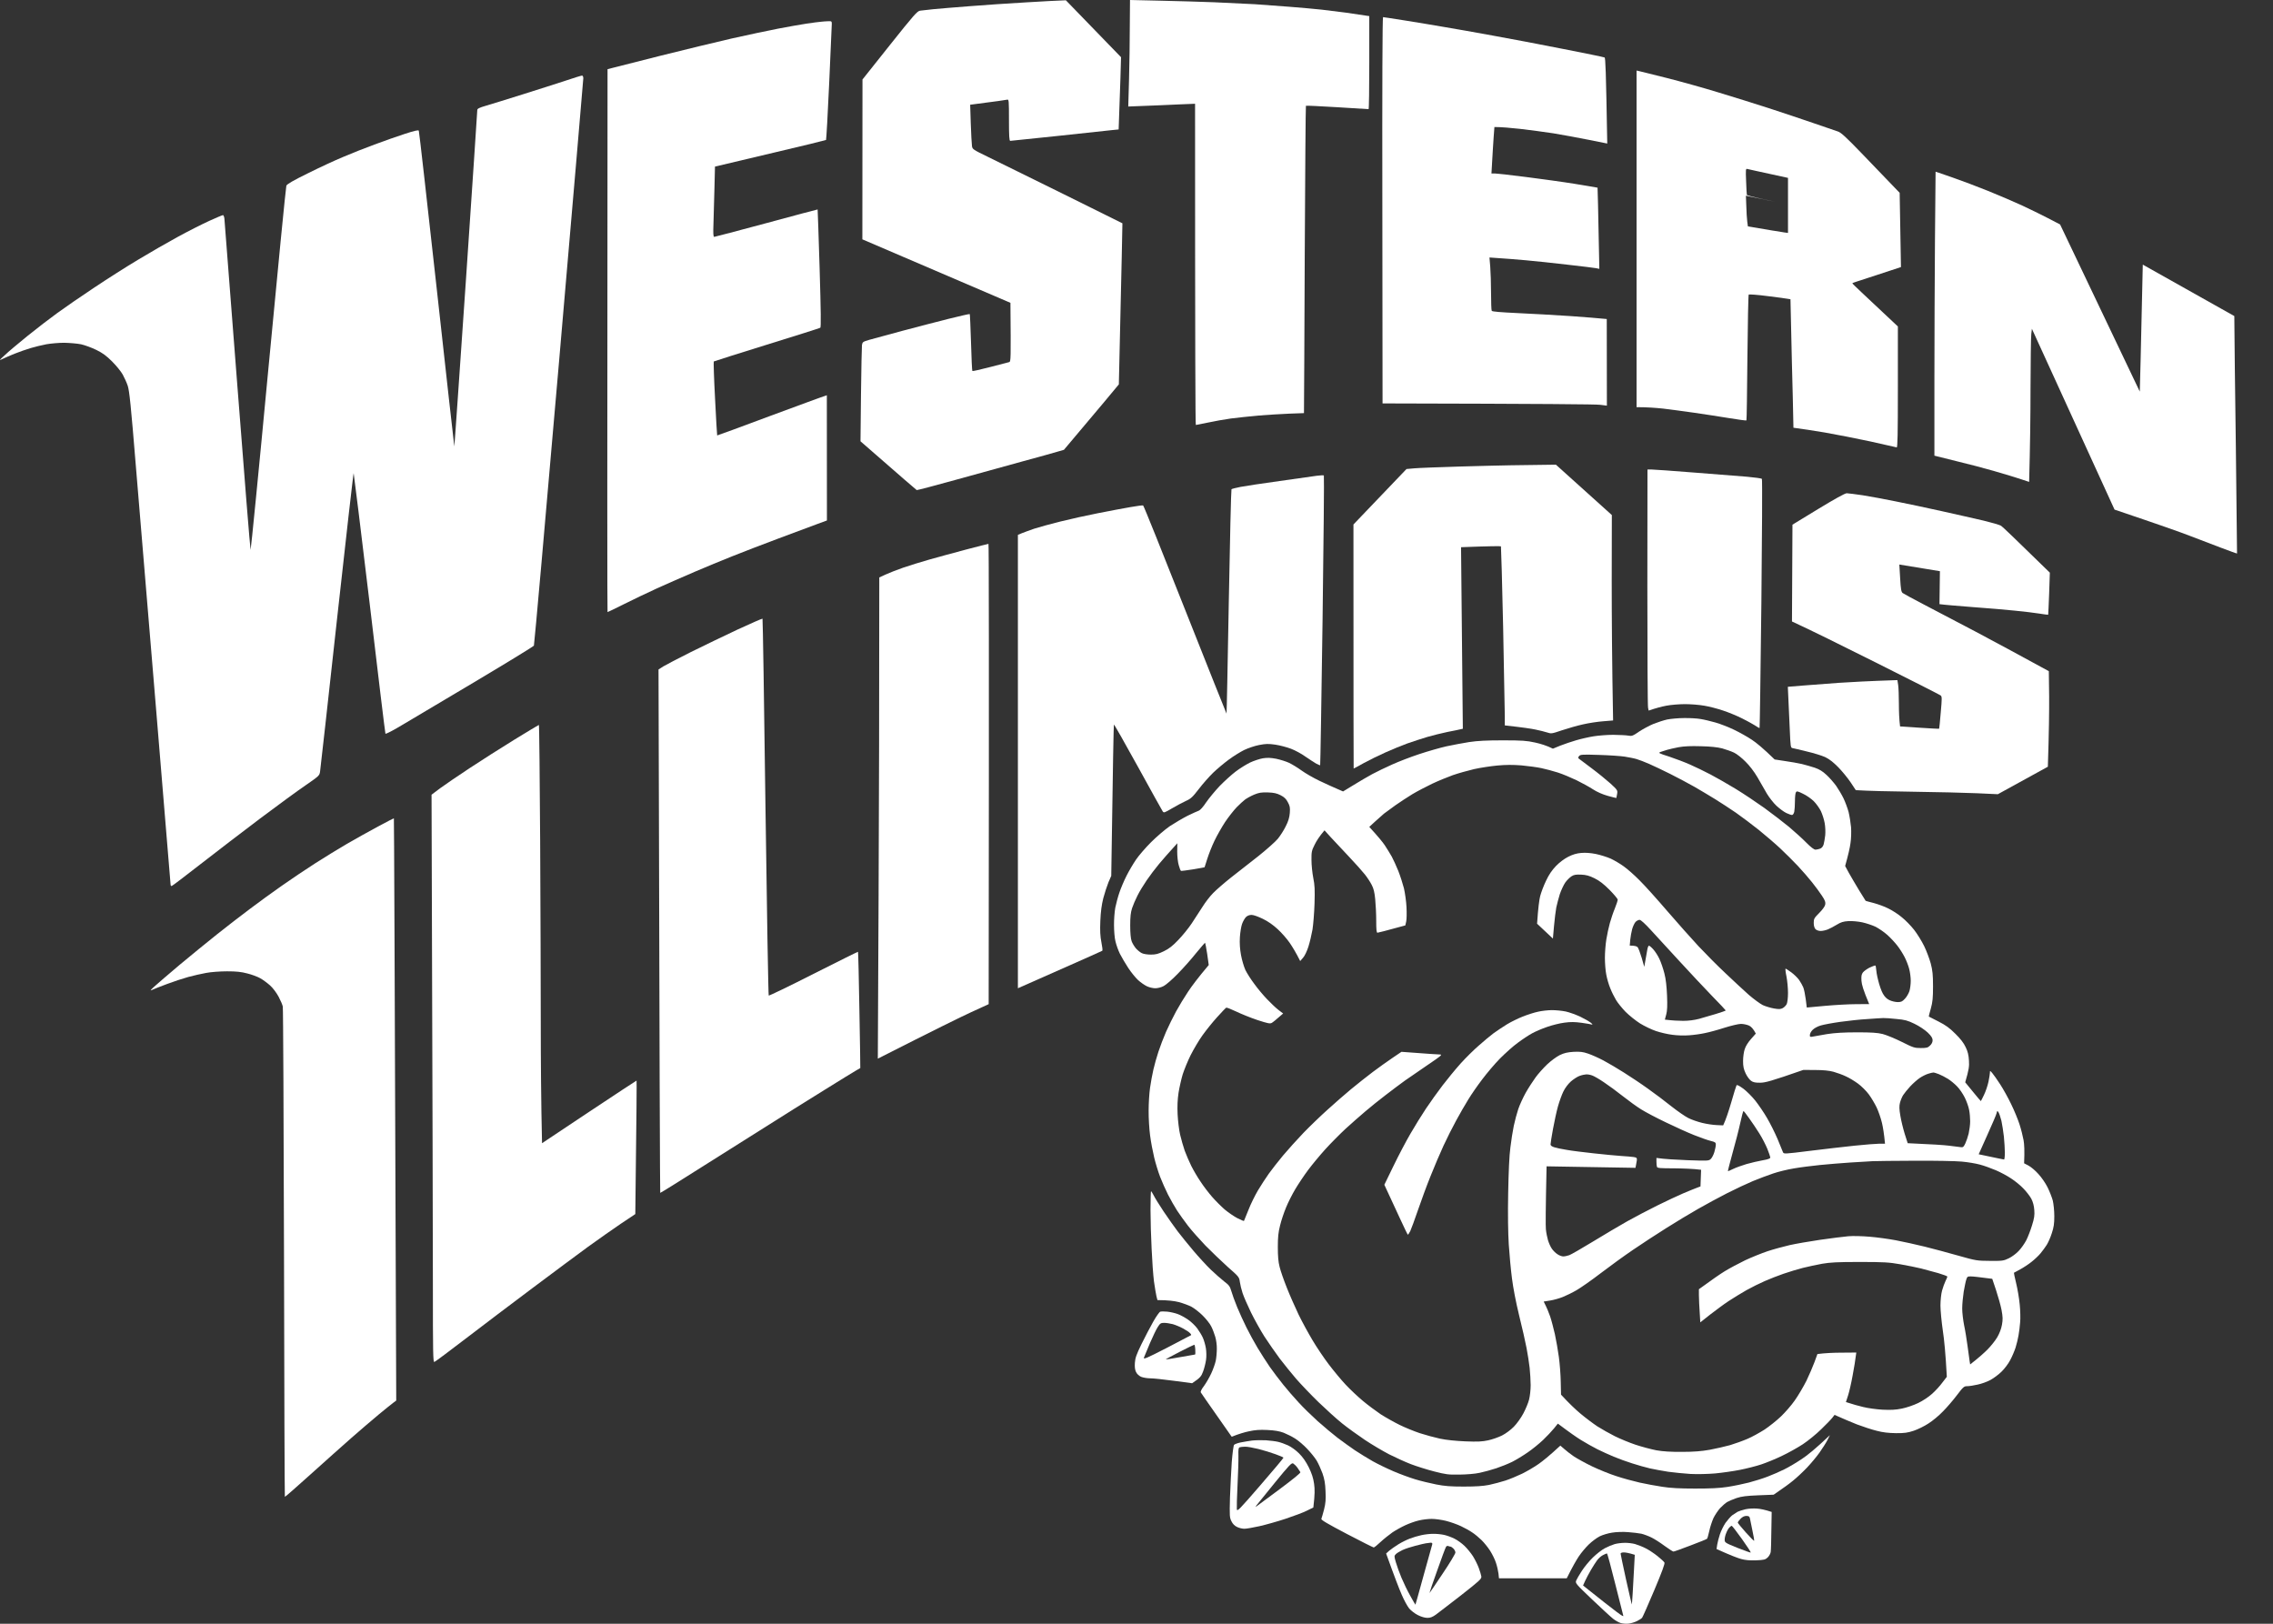 <svg width="56" height="40" viewBox="0 0 56 40" fill="none" xmlns="http://www.w3.org/2000/svg">
<rect x="0" y="0" width="56" height="40" fill="#333333" stroke="none"/>
<path fill-rule="evenodd" clip-rule="evenodd" d="M40.025 38.007C40.101 38.004 40.215 38.019 40.281 38.036C40.349 38.056 40.469 38.102 40.549 38.144C40.63 38.185 40.761 38.273 40.839 38.336C40.92 38.402 40.995 38.47 41.007 38.492C41.022 38.517 40.949 38.717 40.756 39.175C40.608 39.527 40.472 39.833 40.457 39.852C40.442 39.872 40.383 39.909 40.33 39.935C40.276 39.962 40.184 39.99 40.123 39.997C40.064 40.004 39.976 39.997 39.927 39.982C39.881 39.968 39.798 39.921 39.745 39.88C39.691 39.838 39.459 39.624 39.227 39.404C38.818 39.014 38.808 39.001 38.833 38.935C38.848 38.898 38.911 38.791 38.971 38.699C39.032 38.604 39.154 38.455 39.242 38.37C39.332 38.282 39.464 38.178 39.54 38.139C39.613 38.1 39.722 38.055 39.781 38.038C39.842 38.021 39.952 38.007 40.025 38.007ZM39.488 38.312C39.442 38.336 39.378 38.394 39.346 38.44C39.312 38.484 39.244 38.594 39.193 38.68C39.142 38.767 39.078 38.89 39.051 38.948L39.002 39.058C39.885 39.762 40.007 39.848 39.993 39.802C39.983 39.77 39.893 39.409 39.791 39.004C39.691 38.599 39.6 38.265 39.59 38.268C39.58 38.268 39.534 38.287 39.488 38.312ZM40.005 38.243C39.959 38.243 39.927 38.255 39.927 38.273C39.927 38.289 39.988 38.577 40.061 38.911C40.137 39.248 40.2 39.524 40.203 39.526C40.205 39.527 40.215 39.408 40.224 39.258C40.234 39.109 40.249 38.831 40.258 38.644L40.276 38.302C40.127 38.255 40.049 38.243 40.005 38.243Z" fill="white"/>
<path fill-rule="evenodd" clip-rule="evenodd" d="M35.303 37.785C35.381 37.783 35.501 37.795 35.572 37.81C35.643 37.824 35.76 37.868 35.833 37.904C35.908 37.941 36.02 38.022 36.084 38.085C36.147 38.146 36.24 38.26 36.289 38.336C36.337 38.414 36.403 38.544 36.432 38.624C36.462 38.705 36.491 38.799 36.496 38.836C36.503 38.894 36.456 38.938 35.996 39.299C35.715 39.516 35.435 39.733 35.374 39.777C35.291 39.836 35.235 39.858 35.162 39.855C35.106 39.855 35.01 39.828 34.932 39.787C34.859 39.751 34.765 39.678 34.718 39.624C34.675 39.57 34.589 39.416 34.533 39.282C34.474 39.148 34.364 38.865 34.15 38.27L34.225 38.202C34.269 38.166 34.369 38.094 34.452 38.043C34.535 37.992 34.662 37.929 34.735 37.902C34.81 37.873 34.935 37.836 35.015 37.819C35.096 37.8 35.225 37.785 35.303 37.785ZM35.126 38.019C35.091 38.023 34.976 38.053 34.869 38.08C34.762 38.107 34.621 38.153 34.552 38.185C34.486 38.216 34.41 38.263 34.388 38.287C34.347 38.328 34.347 38.339 34.391 38.489C34.416 38.577 34.477 38.745 34.528 38.867C34.579 38.989 34.676 39.19 34.745 39.312C34.812 39.434 34.87 39.533 34.872 39.531C34.874 39.528 34.967 39.201 35.074 38.807C35.183 38.413 35.278 38.07 35.286 38.046C35.293 38.012 35.281 38.002 35.243 38.004C35.211 38.006 35.16 38.014 35.126 38.019ZM35.626 38.105C35.613 38.122 35.515 38.385 35.408 38.69C35.3 38.989 35.217 39.234 35.218 39.245C35.228 39.234 35.371 39.024 35.54 38.77C35.715 38.511 35.856 38.275 35.857 38.246C35.857 38.219 35.835 38.175 35.808 38.148C35.781 38.122 35.75 38.1 35.735 38.1C35.723 38.1 35.696 38.092 35.679 38.085C35.66 38.078 35.635 38.087 35.626 38.105Z" fill="white"/>
<path d="M28.358 29.345C28.366 29.346 28.395 29.392 28.423 29.447C28.451 29.506 28.562 29.684 28.669 29.845C28.777 30.006 28.933 30.225 29.013 30.332C29.096 30.439 29.267 30.654 29.399 30.808C29.528 30.961 29.721 31.171 29.826 31.273C29.931 31.373 30.08 31.505 30.158 31.566C30.282 31.659 30.303 31.691 30.337 31.808C30.357 31.881 30.421 32.057 30.479 32.198C30.538 32.34 30.64 32.566 30.709 32.702C30.777 32.841 30.901 33.066 30.982 33.202C31.065 33.341 31.201 33.551 31.284 33.673C31.367 33.792 31.518 33.99 31.616 34.112C31.713 34.232 31.882 34.429 31.992 34.546C32.099 34.665 32.313 34.873 32.464 35.01C32.618 35.146 32.838 35.331 32.953 35.419C33.07 35.507 33.262 35.646 33.381 35.727C33.503 35.807 33.701 35.929 33.821 35.997C33.943 36.065 34.169 36.175 34.328 36.243C34.486 36.311 34.727 36.4 34.864 36.441C35 36.483 35.235 36.539 35.381 36.568C35.593 36.61 35.737 36.621 36.064 36.621C36.367 36.621 36.537 36.609 36.686 36.58C36.801 36.556 36.981 36.507 37.089 36.473C37.196 36.438 37.384 36.36 37.504 36.302C37.625 36.241 37.806 36.136 37.906 36.065C38.003 35.997 38.167 35.868 38.442 35.612L38.535 35.692C38.586 35.739 38.691 35.819 38.771 35.875C38.852 35.929 39.056 36.042 39.222 36.122C39.391 36.203 39.659 36.312 39.82 36.363C39.981 36.417 40.239 36.487 40.393 36.522C40.549 36.556 40.8 36.604 40.954 36.626C41.154 36.658 41.388 36.67 41.758 36.67C42.144 36.67 42.358 36.661 42.563 36.629C42.719 36.605 42.953 36.556 43.087 36.522C43.222 36.487 43.432 36.421 43.551 36.375C43.673 36.329 43.858 36.248 43.965 36.194C44.073 36.141 44.265 36.027 44.392 35.941C44.521 35.858 44.729 35.69 45.083 35.355L45.022 35.477C44.988 35.543 44.899 35.682 44.829 35.782C44.758 35.882 44.617 36.051 44.517 36.156C44.415 36.263 44.261 36.407 44.173 36.477C44.088 36.548 43.944 36.653 43.698 36.821L43.32 36.836C43.025 36.848 42.907 36.863 42.783 36.904C42.697 36.934 42.593 36.978 42.551 37.002C42.512 37.026 42.434 37.094 42.38 37.15C42.327 37.209 42.251 37.322 42.214 37.398C42.18 37.476 42.131 37.619 42.112 37.714C42.09 37.811 42.066 37.9 42.056 37.907C42.046 37.918 41.862 37.992 41.649 38.072C41.434 38.155 41.246 38.222 41.229 38.222C41.211 38.221 41.114 38.157 41.01 38.082C40.906 38.004 40.762 37.912 40.686 37.875C40.613 37.839 40.501 37.797 40.437 37.782C40.374 37.77 40.225 37.751 40.108 37.743C39.986 37.733 39.817 37.739 39.717 37.756C39.62 37.77 39.483 37.812 39.413 37.846C39.342 37.882 39.22 37.972 39.142 38.048C39.064 38.123 38.954 38.256 38.895 38.344C38.837 38.432 38.746 38.588 38.6 38.88H36.93L36.918 38.763C36.91 38.699 36.884 38.582 36.857 38.502C36.833 38.422 36.766 38.288 36.712 38.202C36.659 38.119 36.562 37.999 36.499 37.938C36.435 37.875 36.332 37.79 36.271 37.751C36.212 37.709 36.086 37.639 35.991 37.595C35.898 37.551 35.733 37.493 35.626 37.466C35.518 37.439 35.359 37.417 35.271 37.417C35.186 37.417 35.042 37.434 34.955 37.456C34.869 37.475 34.721 37.528 34.626 37.572C34.533 37.614 34.389 37.694 34.308 37.748C34.228 37.804 34.096 37.909 34.015 37.984C33.936 38.059 33.861 38.12 33.845 38.121C33.833 38.121 33.532 37.972 33.181 37.787C32.702 37.535 32.547 37.444 32.554 37.417C32.564 37.398 32.591 37.292 32.621 37.185C32.66 37.029 32.667 36.938 32.657 36.733C32.65 36.539 32.63 36.434 32.582 36.295C32.545 36.195 32.482 36.054 32.438 35.98C32.394 35.907 32.287 35.776 32.199 35.685C32.114 35.595 31.982 35.483 31.906 35.437C31.833 35.39 31.706 35.327 31.626 35.295C31.521 35.256 31.409 35.236 31.223 35.227C31.033 35.217 30.918 35.227 30.772 35.259C30.665 35.281 30.526 35.322 30.345 35.393L29.974 34.863C29.771 34.575 29.597 34.323 29.585 34.303C29.572 34.283 29.602 34.222 29.663 34.142C29.714 34.073 29.796 33.932 29.842 33.832C29.889 33.732 29.938 33.59 29.953 33.52C29.967 33.451 29.979 33.319 29.979 33.227C29.982 33.136 29.962 33.003 29.94 32.93C29.918 32.856 29.875 32.739 29.84 32.673C29.806 32.605 29.711 32.486 29.628 32.405C29.548 32.325 29.425 32.23 29.357 32.193C29.291 32.157 29.148 32.105 29.041 32.076C28.933 32.049 28.772 32.027 28.516 32.027L28.492 31.935C28.48 31.886 28.452 31.717 28.43 31.564C28.411 31.41 28.385 31.052 28.373 30.771C28.358 30.489 28.345 30.054 28.345 29.801C28.345 29.55 28.353 29.345 28.358 29.345Z" fill="white"/>
<path fill-rule="evenodd" clip-rule="evenodd" d="M43.283 37.163C43.363 37.168 43.481 37.19 43.649 37.246L43.641 37.702C43.639 37.955 43.632 38.191 43.625 38.233C43.62 38.272 43.585 38.333 43.551 38.367C43.495 38.421 43.463 38.429 43.263 38.438C43.105 38.443 42.998 38.434 42.893 38.404C42.813 38.382 42.644 38.319 42.291 38.16L42.307 38.051C42.317 37.99 42.347 37.875 42.374 37.795C42.401 37.714 42.462 37.59 42.51 37.517C42.562 37.446 42.634 37.363 42.673 37.331C42.715 37.302 42.776 37.263 42.807 37.243C42.841 37.226 42.929 37.197 43.002 37.18C43.078 37.163 43.202 37.156 43.283 37.163ZM42.664 37.587C42.654 37.587 42.627 37.607 42.605 37.631C42.583 37.653 42.548 37.714 42.529 37.766C42.507 37.814 42.491 37.887 42.491 37.929C42.491 37.999 42.5 38.007 42.807 38.131C42.982 38.199 43.128 38.253 43.134 38.246C43.139 38.239 43.041 38.087 42.915 37.911C42.788 37.734 42.676 37.588 42.664 37.587ZM43.024 37.344C42.973 37.344 42.927 37.368 42.879 37.417C42.84 37.458 42.81 37.499 42.815 37.512C42.818 37.525 42.907 37.632 43.014 37.753C43.121 37.872 43.212 37.965 43.217 37.955C43.221 37.944 43.202 37.829 43.173 37.697C43.147 37.563 43.119 37.429 43.112 37.399C43.102 37.356 43.083 37.344 43.024 37.344Z" fill="white"/>
<path fill-rule="evenodd" clip-rule="evenodd" d="M31.186 35.48C31.293 35.488 31.433 35.505 31.492 35.52C31.553 35.534 31.662 35.573 31.735 35.607C31.811 35.642 31.931 35.729 32.006 35.805C32.099 35.897 32.176 36.01 32.245 36.148C32.318 36.297 32.355 36.409 32.375 36.551C32.394 36.685 32.396 36.807 32.357 37.136L32.199 37.214C32.114 37.258 31.877 37.346 31.674 37.414C31.474 37.48 31.184 37.562 31.028 37.597C30.875 37.631 30.709 37.66 30.658 37.66C30.607 37.66 30.526 37.641 30.477 37.616C30.419 37.589 30.37 37.541 30.34 37.477C30.294 37.387 30.291 37.348 30.303 36.893C30.313 36.624 30.333 36.229 30.347 36.015C30.364 35.801 30.389 35.611 30.404 35.593C30.419 35.576 30.492 35.549 30.565 35.534C30.641 35.52 30.765 35.497 30.845 35.487C30.926 35.478 31.079 35.476 31.186 35.48ZM30.674 35.639C30.621 35.639 30.56 35.646 30.543 35.653C30.513 35.663 30.506 35.71 30.511 35.863C30.514 35.973 30.503 36.3 30.489 36.588C30.474 36.875 30.468 37.142 30.472 37.18C30.48 37.243 30.531 37.19 31.052 36.588C31.367 36.225 31.623 35.919 31.621 35.909C31.617 35.899 31.529 35.861 31.425 35.824C31.32 35.785 31.13 35.727 31.003 35.695C30.877 35.664 30.728 35.636 30.674 35.639ZM31.86 36.051C31.821 36.031 31.76 36.095 31.404 36.531C31.177 36.809 30.974 37.058 30.955 37.085C30.926 37.129 30.926 37.134 30.955 37.109C30.974 37.095 31.23 36.904 31.523 36.688C31.866 36.432 32.047 36.285 32.038 36.266C32.028 36.249 31.994 36.197 31.964 36.155C31.933 36.112 31.884 36.066 31.86 36.051Z" fill="white"/>
<path d="M9.704 20.158C9.709 20.197 9.723 23.453 9.762 34.502L9.696 34.551C9.659 34.578 9.496 34.709 9.336 34.841C9.175 34.975 8.867 35.239 8.652 35.427C8.437 35.615 7.986 36.02 7.647 36.324C7.309 36.628 7.027 36.877 7.018 36.873C7.013 36.871 7.002 34.169 6.997 30.869C6.989 27.57 6.977 24.835 6.967 24.796C6.96 24.754 6.913 24.647 6.865 24.555C6.811 24.455 6.725 24.34 6.652 24.274C6.584 24.214 6.475 24.133 6.409 24.097C6.343 24.06 6.199 24.006 6.091 23.98C5.943 23.941 5.825 23.928 5.591 23.928C5.426 23.928 5.194 23.945 5.08 23.967C4.968 23.986 4.769 24.033 4.64 24.067C4.513 24.102 4.277 24.179 4.116 24.24C3.955 24.299 3.793 24.364 3.751 24.384C3.692 24.413 3.699 24.398 3.799 24.306C3.868 24.242 4.148 24.003 4.42 23.773C4.696 23.543 5.114 23.201 5.35 23.014C5.584 22.828 5.945 22.548 6.155 22.392C6.362 22.235 6.718 21.977 6.945 21.818C7.174 21.657 7.545 21.409 7.769 21.265C7.993 21.121 8.345 20.907 8.549 20.787C8.754 20.668 9.097 20.477 9.311 20.362C9.523 20.248 9.701 20.156 9.704 20.158Z" fill="white"/>
<path d="M38.235 24.884C38.328 24.884 38.483 24.898 38.576 24.918C38.668 24.938 38.835 24.999 38.942 25.05C39.049 25.103 39.163 25.169 39.198 25.198C39.232 25.227 39.242 25.247 39.222 25.24C39.203 25.233 39.088 25.213 38.966 25.196C38.798 25.174 38.7 25.171 38.54 25.193C38.425 25.208 38.235 25.255 38.113 25.299C37.991 25.34 37.827 25.411 37.747 25.455C37.666 25.499 37.508 25.603 37.393 25.689C37.279 25.771 37.084 25.947 36.957 26.074C36.83 26.203 36.633 26.435 36.518 26.589C36.401 26.742 36.245 26.967 36.172 27.089C36.096 27.211 35.964 27.44 35.877 27.601C35.789 27.762 35.647 28.042 35.564 28.223C35.481 28.403 35.337 28.74 35.247 28.967C35.154 29.194 35.016 29.574 34.935 29.808C34.855 30.042 34.769 30.276 34.745 30.327C34.718 30.376 34.693 30.417 34.686 30.417C34.677 30.413 34.593 30.237 34.494 30.023C34.394 29.803 34.265 29.524 34.106 29.186L34.331 28.723C34.455 28.467 34.643 28.11 34.748 27.93C34.852 27.749 35.025 27.47 35.132 27.309C35.24 27.148 35.425 26.889 35.543 26.735C35.66 26.582 35.859 26.34 35.986 26.198C36.113 26.057 36.316 25.857 36.435 25.755C36.552 25.65 36.715 25.516 36.795 25.455C36.876 25.397 37.025 25.296 37.125 25.235C37.225 25.174 37.401 25.087 37.515 25.043C37.63 24.997 37.8 24.942 37.893 24.923C37.986 24.901 38.142 24.884 38.235 24.884Z" fill="white"/>
<path fill-rule="evenodd" clip-rule="evenodd" d="M41.491 17.689C41.632 17.687 41.813 17.697 41.893 17.712C41.974 17.724 42.139 17.763 42.258 17.797C42.38 17.831 42.588 17.912 42.722 17.977C42.856 18.041 43.053 18.151 43.161 18.224C43.268 18.294 43.439 18.433 43.722 18.709L43.978 18.748C44.119 18.767 44.307 18.802 44.392 18.821C44.48 18.843 44.624 18.883 44.71 18.912C44.824 18.951 44.904 19 45 19.09C45.073 19.156 45.178 19.278 45.237 19.358C45.293 19.439 45.375 19.576 45.417 19.663C45.46 19.751 45.517 19.904 45.544 20.004C45.568 20.104 45.595 20.274 45.605 20.382C45.612 20.489 45.608 20.665 45.59 20.773C45.576 20.88 45.539 21.05 45.459 21.333L45.551 21.504C45.603 21.597 45.717 21.789 45.802 21.931C45.889 22.07 45.961 22.185 45.964 22.191C45.966 22.194 46.053 22.218 46.161 22.245C46.268 22.274 46.434 22.333 46.527 22.382C46.622 22.428 46.771 22.524 46.856 22.597C46.944 22.667 47.08 22.806 47.158 22.906C47.236 23.006 47.348 23.187 47.407 23.309C47.465 23.428 47.536 23.621 47.568 23.735C47.612 23.904 47.624 24.009 47.624 24.296C47.624 24.588 47.614 24.684 47.57 24.845C47.538 24.951 47.517 25.039 47.521 25.043C47.524 25.045 47.632 25.098 47.758 25.164C47.936 25.254 48.034 25.325 48.175 25.467C48.302 25.591 48.382 25.696 48.428 25.796C48.48 25.901 48.502 25.994 48.509 26.125C48.519 26.266 48.509 26.348 48.417 26.662L48.607 26.894C48.712 27.023 48.8 27.127 48.802 27.125C48.807 27.12 48.842 27.054 48.88 26.972C48.921 26.889 48.97 26.742 48.99 26.649C49.009 26.554 49.026 26.454 49.026 26.423C49.026 26.369 49.029 26.372 49.085 26.436C49.116 26.475 49.205 26.596 49.278 26.711C49.353 26.826 49.475 27.045 49.548 27.198C49.624 27.352 49.716 27.576 49.755 27.698C49.794 27.818 49.838 27.994 49.855 28.089C49.872 28.182 49.882 28.348 49.868 28.657L49.975 28.713C50.036 28.745 50.146 28.837 50.219 28.92C50.295 29 50.397 29.149 50.446 29.249C50.495 29.347 50.553 29.496 50.575 29.576C50.594 29.659 50.612 29.825 50.612 29.959C50.612 30.149 50.599 30.235 50.55 30.381C50.519 30.481 50.461 30.61 50.426 30.666C50.39 30.724 50.321 30.817 50.272 30.876C50.226 30.932 50.126 31.027 50.05 31.086C49.977 31.145 49.85 31.228 49.77 31.271C49.691 31.314 49.624 31.352 49.617 31.354C49.614 31.356 49.638 31.471 49.672 31.612C49.707 31.754 49.746 31.988 49.76 32.137C49.775 32.283 49.78 32.481 49.77 32.576C49.763 32.669 49.746 32.812 49.731 32.893C49.719 32.973 49.685 33.109 49.658 33.197C49.629 33.285 49.57 33.425 49.524 33.508C49.48 33.593 49.385 33.72 49.314 33.788C49.243 33.859 49.119 33.951 49.039 33.995C48.958 34.039 48.816 34.09 48.721 34.109C48.629 34.131 48.514 34.148 48.465 34.148C48.387 34.148 48.368 34.166 48.21 34.373C48.117 34.497 47.963 34.675 47.868 34.77C47.775 34.868 47.617 35 47.514 35.065C47.414 35.131 47.251 35.212 47.148 35.246C46.999 35.295 46.919 35.307 46.71 35.305C46.529 35.302 46.39 35.288 46.234 35.246C46.114 35.217 45.895 35.144 45.746 35.088C45.599 35.029 45.417 34.953 45.198 34.855L45.146 34.922C45.117 34.961 44.995 35.088 44.871 35.207C44.749 35.327 44.546 35.493 44.417 35.578C44.29 35.661 44.061 35.79 43.905 35.863C43.751 35.939 43.523 36.031 43.393 36.075C43.267 36.117 43.03 36.177 42.869 36.209C42.708 36.241 42.434 36.28 42.258 36.297C42.075 36.312 41.82 36.319 41.649 36.31C41.488 36.3 41.242 36.275 41.1 36.256C40.961 36.234 40.756 36.197 40.649 36.173C40.542 36.148 40.345 36.093 40.211 36.049C40.077 36.007 39.874 35.934 39.759 35.885C39.647 35.838 39.463 35.756 39.356 35.702C39.249 35.648 39.068 35.546 38.954 35.476C38.842 35.407 38.666 35.285 38.381 35.07L38.286 35.188C38.234 35.253 38.112 35.382 38.017 35.473C37.922 35.563 37.752 35.702 37.637 35.78C37.525 35.858 37.352 35.963 37.255 36.012C37.157 36.06 36.981 36.131 36.864 36.17C36.747 36.209 36.562 36.26 36.455 36.282C36.345 36.307 36.13 36.324 35.955 36.326C35.681 36.331 35.618 36.321 35.333 36.248C35.16 36.204 34.901 36.122 34.759 36.068C34.62 36.015 34.379 35.904 34.223 35.826C34.07 35.746 33.801 35.588 33.626 35.471C33.452 35.354 33.198 35.171 33.064 35.063C32.93 34.956 32.67 34.719 32.482 34.539C32.297 34.359 32.05 34.1 31.933 33.966C31.819 33.832 31.635 33.607 31.528 33.466C31.423 33.324 31.255 33.083 31.155 32.93C31.057 32.776 30.906 32.505 30.821 32.332C30.736 32.157 30.643 31.944 30.614 31.856C30.585 31.769 30.555 31.644 30.546 31.578C30.531 31.461 30.521 31.449 30.248 31.21C30.094 31.071 29.848 30.835 29.699 30.684C29.553 30.53 29.358 30.313 29.27 30.198C29.182 30.084 29.06 29.913 28.999 29.82C28.938 29.725 28.838 29.549 28.777 29.43C28.716 29.308 28.628 29.111 28.582 28.991C28.535 28.869 28.47 28.657 28.436 28.516C28.402 28.374 28.355 28.13 28.335 27.972C28.314 27.816 28.297 27.539 28.299 27.361C28.299 27.186 28.314 26.93 28.334 26.796C28.353 26.662 28.39 26.459 28.417 26.345C28.443 26.23 28.499 26.033 28.541 25.906C28.582 25.779 28.667 25.559 28.728 25.418C28.791 25.276 28.901 25.052 28.974 24.918C29.047 24.784 29.18 24.565 29.27 24.431C29.358 24.297 29.509 24.094 29.78 23.773L29.741 23.496C29.719 23.348 29.695 23.228 29.687 23.224C29.682 23.226 29.582 23.343 29.467 23.481C29.355 23.623 29.15 23.853 29.016 23.989C28.882 24.128 28.726 24.262 28.669 24.291C28.611 24.323 28.521 24.345 28.462 24.345C28.406 24.345 28.312 24.323 28.256 24.296C28.199 24.269 28.101 24.201 28.038 24.143C27.977 24.086 27.867 23.952 27.797 23.845C27.726 23.737 27.635 23.581 27.591 23.496C27.55 23.413 27.502 23.277 27.482 23.191C27.46 23.108 27.446 22.928 27.446 22.789C27.444 22.652 27.46 22.46 27.477 22.362C27.497 22.267 27.54 22.099 27.577 21.992C27.613 21.885 27.692 21.697 27.753 21.577C27.814 21.455 27.921 21.275 27.989 21.175C28.057 21.075 28.224 20.882 28.358 20.748C28.492 20.614 28.701 20.435 28.821 20.352C28.943 20.272 29.141 20.156 29.26 20.095C29.382 20.036 29.506 19.98 29.536 19.97C29.568 19.959 29.643 19.877 29.716 19.766C29.787 19.663 29.938 19.48 30.052 19.36C30.167 19.243 30.343 19.082 30.443 19.007C30.545 18.929 30.704 18.831 30.797 18.785C30.892 18.741 31.033 18.694 31.114 18.68C31.226 18.663 31.304 18.666 31.443 18.692C31.545 18.714 31.686 18.758 31.759 18.792C31.835 18.829 31.972 18.912 32.065 18.98C32.16 19.049 32.358 19.163 32.504 19.233C32.652 19.304 32.845 19.392 33.089 19.497L33.345 19.341C33.487 19.253 33.696 19.131 33.808 19.07C33.923 19.009 34.143 18.902 34.297 18.834C34.453 18.763 34.752 18.648 34.966 18.577C35.181 18.506 35.484 18.419 35.637 18.385C35.793 18.351 36.044 18.305 36.198 18.28C36.405 18.249 36.626 18.238 37.028 18.238C37.503 18.238 37.61 18.246 37.82 18.292C37.954 18.321 38.108 18.368 38.259 18.443L38.442 18.368C38.544 18.329 38.72 18.268 38.833 18.236C38.947 18.202 39.14 18.158 39.259 18.139C39.381 18.119 39.6 18.102 39.747 18.102C39.895 18.105 40.059 18.111 40.113 18.121C40.203 18.138 40.225 18.131 40.38 18.024C40.475 17.961 40.634 17.875 40.734 17.834C40.836 17.793 40.99 17.743 41.076 17.724C41.164 17.707 41.352 17.689 41.491 17.689ZM46.136 28.605C46.056 28.608 45.809 28.623 45.587 28.638C45.366 28.652 45.027 28.681 44.832 28.7C44.637 28.72 44.352 28.756 44.198 28.783C44.044 28.808 43.812 28.864 43.685 28.908C43.558 28.95 43.334 29.035 43.185 29.096C43.039 29.157 42.754 29.291 42.551 29.394C42.351 29.496 42.027 29.671 41.832 29.783C41.636 29.895 41.285 30.105 41.051 30.254C40.817 30.4 40.449 30.642 40.234 30.788C40.019 30.934 39.661 31.193 39.439 31.363C39.217 31.534 38.947 31.722 38.842 31.783C38.737 31.844 38.583 31.919 38.502 31.951C38.422 31.983 38.284 32.023 38.196 32.037L38.032 32.063C38.11 32.215 38.159 32.337 38.191 32.43C38.223 32.523 38.274 32.722 38.308 32.868C38.34 33.014 38.384 33.269 38.406 33.43C38.428 33.591 38.449 33.864 38.452 34.039L38.459 34.356C38.663 34.578 38.822 34.727 38.942 34.827C39.064 34.929 39.249 35.068 39.356 35.139C39.463 35.207 39.657 35.316 39.784 35.38C39.911 35.443 40.142 35.539 40.295 35.59C40.449 35.641 40.68 35.702 40.807 35.727C40.971 35.756 41.159 35.768 41.442 35.766C41.737 35.766 41.92 35.75 42.125 35.714C42.278 35.685 42.505 35.634 42.625 35.6C42.746 35.563 42.937 35.495 43.051 35.446C43.166 35.398 43.354 35.292 43.473 35.217C43.59 35.139 43.771 34.995 43.876 34.895C43.978 34.797 44.135 34.619 44.217 34.5C44.303 34.38 44.431 34.161 44.505 34.015C44.575 33.868 44.666 33.658 44.705 33.551L44.776 33.356C44.961 33.332 45.176 33.322 45.376 33.322L45.734 33.319C45.712 33.5 45.678 33.7 45.644 33.881C45.612 34.061 45.561 34.283 45.532 34.373L45.478 34.539C45.649 34.595 45.79 34.634 45.905 34.661C46.02 34.69 46.234 34.719 46.38 34.727C46.583 34.736 46.7 34.732 46.856 34.7C46.973 34.676 47.146 34.617 47.258 34.563C47.366 34.512 47.517 34.412 47.597 34.339C47.678 34.268 47.793 34.144 47.851 34.063L47.964 33.917C47.934 33.351 47.9 33.005 47.866 32.783C47.834 32.561 47.807 32.283 47.807 32.161C47.807 32.039 47.824 31.875 47.846 31.795C47.868 31.715 47.907 31.607 47.931 31.559C47.956 31.508 47.977 31.459 47.977 31.449C47.977 31.437 47.878 31.4 47.754 31.363C47.629 31.327 47.439 31.276 47.332 31.249C47.224 31.222 46.995 31.176 46.819 31.145C46.539 31.096 46.421 31.088 45.819 31.088C45.263 31.088 45.092 31.098 44.892 31.132C44.758 31.156 44.543 31.203 44.417 31.234C44.29 31.266 44.075 31.332 43.941 31.378C43.807 31.424 43.6 31.505 43.478 31.559C43.359 31.61 43.154 31.712 43.027 31.783C42.9 31.856 42.702 31.976 42.587 32.052C42.473 32.127 42.271 32.278 42.134 32.383L41.89 32.576C41.863 32.162 41.856 31.976 41.856 31.9V31.759C42.188 31.517 42.376 31.388 42.491 31.317C42.605 31.247 42.829 31.127 42.99 31.049C43.151 30.973 43.405 30.871 43.551 30.822C43.7 30.773 43.941 30.708 44.087 30.674C44.236 30.64 44.575 30.581 44.843 30.542C45.111 30.503 45.424 30.464 45.539 30.454C45.653 30.444 45.89 30.451 46.063 30.466C46.239 30.48 46.529 30.52 46.71 30.554C46.89 30.588 47.209 30.659 47.417 30.71C47.624 30.761 47.997 30.861 48.246 30.932C48.684 31.056 48.707 31.059 49.026 31.061C49.336 31.064 49.363 31.059 49.49 30.998C49.563 30.964 49.675 30.881 49.736 30.815C49.797 30.752 49.88 30.632 49.922 30.552C49.963 30.471 50.026 30.308 50.063 30.186C50.119 30.01 50.129 29.934 50.119 29.808C50.111 29.701 50.087 29.61 50.044 29.527C50.007 29.462 49.919 29.347 49.848 29.276C49.78 29.203 49.645 29.093 49.55 29.032C49.458 28.969 49.285 28.876 49.168 28.827C49.048 28.776 48.873 28.713 48.778 28.689C48.681 28.662 48.48 28.628 48.332 28.615C48.185 28.601 47.663 28.591 47.172 28.594C46.682 28.596 46.217 28.601 46.136 28.605ZM39.393 18.597C38.988 18.584 38.937 18.587 38.905 18.624C38.881 18.651 38.879 18.672 38.893 18.685C38.908 18.694 39.049 18.802 39.208 18.922C39.368 19.041 39.578 19.212 39.678 19.302C39.851 19.462 39.856 19.47 39.841 19.558C39.832 19.609 39.824 19.653 39.822 19.658C39.814 19.659 39.724 19.637 39.613 19.606C39.484 19.57 39.344 19.509 39.247 19.445C39.159 19.387 38.978 19.288 38.844 19.222C38.71 19.158 38.503 19.07 38.381 19.031C38.26 18.992 38.076 18.944 37.973 18.922C37.868 18.9 37.649 18.87 37.486 18.855C37.271 18.838 37.103 18.839 36.893 18.858C36.732 18.873 36.474 18.912 36.32 18.946C36.166 18.983 35.929 19.048 35.795 19.095C35.661 19.143 35.43 19.238 35.284 19.307C35.138 19.377 34.917 19.492 34.795 19.565C34.674 19.639 34.489 19.76 34.381 19.836C34.274 19.912 34.147 20.006 34.098 20.043C34.052 20.082 33.95 20.173 33.875 20.241L33.735 20.37C33.952 20.607 34.062 20.741 34.116 20.821C34.169 20.902 34.247 21.028 34.289 21.102C34.328 21.175 34.401 21.333 34.45 21.455C34.498 21.577 34.559 21.767 34.589 21.882C34.615 21.997 34.645 22.204 34.652 22.346C34.659 22.487 34.657 22.646 34.645 22.699L34.623 22.797C34.116 22.936 33.952 22.977 33.937 22.977C33.913 22.978 33.906 22.903 33.906 22.68C33.906 22.516 33.894 22.277 33.881 22.15C33.864 21.977 33.842 21.887 33.794 21.797C33.76 21.729 33.684 21.614 33.626 21.541C33.569 21.468 33.392 21.27 33.233 21.102C33.075 20.933 32.872 20.719 32.787 20.626L32.632 20.455C32.503 20.606 32.431 20.721 32.389 20.809C32.316 20.953 32.309 20.985 32.311 21.188C32.311 21.307 32.331 21.504 32.355 21.626C32.392 21.806 32.396 21.919 32.386 22.26C32.379 22.487 32.355 22.777 32.336 22.899C32.314 23.024 32.269 23.214 32.235 23.321C32.198 23.436 32.145 23.547 32.103 23.594L32.033 23.675C31.93 23.468 31.842 23.326 31.774 23.226C31.706 23.126 31.572 22.975 31.479 22.89C31.372 22.79 31.236 22.694 31.114 22.636C30.999 22.58 30.884 22.538 30.833 22.538C30.776 22.54 30.73 22.558 30.694 22.594C30.665 22.625 30.623 22.699 30.601 22.76C30.579 22.821 30.555 22.967 30.547 23.089C30.538 23.238 30.548 23.38 30.575 23.528C30.597 23.65 30.646 23.813 30.682 23.894C30.721 23.974 30.821 24.131 30.904 24.24C30.984 24.352 31.126 24.521 31.218 24.616C31.309 24.711 31.433 24.83 31.497 24.879L31.613 24.967C31.433 25.125 31.359 25.184 31.333 25.198C31.291 25.223 31.233 25.211 30.979 25.128C30.811 25.072 30.577 24.977 30.455 24.918C30.336 24.862 30.228 24.819 30.212 24.823C30.199 24.828 30.096 24.935 29.984 25.06C29.874 25.181 29.713 25.382 29.626 25.504C29.538 25.626 29.409 25.845 29.335 25.991C29.262 26.137 29.175 26.352 29.138 26.467C29.104 26.581 29.058 26.784 29.036 26.918C29.011 27.089 29.003 27.249 29.013 27.454C29.021 27.615 29.048 27.839 29.075 27.954C29.102 28.069 29.153 28.245 29.187 28.345C29.224 28.445 29.297 28.615 29.35 28.723C29.404 28.83 29.506 29.005 29.58 29.112C29.65 29.22 29.777 29.386 29.862 29.483C29.947 29.581 30.087 29.72 30.174 29.796C30.262 29.869 30.402 29.966 30.487 30.01C30.57 30.051 30.643 30.084 30.648 30.076C30.653 30.068 30.702 29.948 30.757 29.808C30.811 29.666 30.919 29.45 30.992 29.325C31.065 29.203 31.187 29.015 31.262 28.91C31.335 28.808 31.492 28.608 31.609 28.467C31.726 28.328 31.952 28.076 32.113 27.908C32.274 27.742 32.542 27.484 32.711 27.333C32.879 27.18 33.137 26.955 33.284 26.833C33.432 26.711 33.675 26.518 33.821 26.408C33.97 26.296 34.189 26.14 34.308 26.06L34.528 25.911C35.208 25.962 35.438 25.977 35.479 25.977C35.542 25.979 35.5 26.014 35.186 26.226C34.986 26.362 34.727 26.54 34.613 26.62C34.498 26.703 34.286 26.862 34.137 26.977C33.991 27.089 33.764 27.269 33.637 27.379C33.511 27.486 33.291 27.679 33.152 27.806C33.013 27.935 32.789 28.161 32.655 28.308C32.523 28.454 32.33 28.686 32.23 28.82C32.13 28.954 31.986 29.169 31.911 29.296C31.835 29.423 31.733 29.625 31.684 29.747C31.633 29.869 31.567 30.064 31.538 30.186C31.494 30.356 31.482 30.476 31.482 30.723C31.482 30.944 31.494 31.09 31.526 31.21C31.548 31.303 31.628 31.535 31.704 31.723C31.777 31.91 31.909 32.205 31.992 32.381C32.077 32.556 32.231 32.839 32.336 33.015C32.44 33.19 32.621 33.459 32.738 33.612C32.855 33.766 33.04 33.99 33.152 34.109C33.264 34.229 33.457 34.41 33.577 34.51C33.699 34.612 33.896 34.758 34.015 34.839C34.137 34.917 34.345 35.034 34.479 35.1C34.613 35.166 34.838 35.258 34.979 35.305C35.121 35.351 35.345 35.412 35.479 35.441C35.63 35.473 35.867 35.497 36.101 35.507C36.403 35.519 36.516 35.514 36.662 35.482C36.762 35.461 36.916 35.407 37.004 35.363C37.096 35.317 37.218 35.226 37.295 35.148C37.371 35.071 37.473 34.929 37.532 34.817C37.588 34.712 37.652 34.558 37.672 34.477C37.693 34.397 37.711 34.238 37.711 34.124C37.711 34.009 37.698 33.819 37.686 33.697C37.672 33.575 37.639 33.356 37.61 33.21C37.583 33.064 37.501 32.7 37.427 32.405C37.347 32.078 37.279 31.722 37.25 31.49C37.223 31.283 37.188 30.91 37.172 30.661C37.154 30.376 37.147 29.913 37.157 29.394C37.167 28.872 37.184 28.467 37.211 28.271C37.23 28.103 37.269 27.862 37.295 27.735C37.322 27.608 37.372 27.42 37.406 27.32C37.44 27.22 37.522 27.04 37.59 26.918C37.659 26.796 37.769 26.628 37.833 26.54C37.896 26.452 38.025 26.31 38.115 26.223C38.21 26.133 38.346 26.033 38.429 25.991C38.541 25.938 38.62 25.921 38.771 25.911C38.927 25.904 38.998 25.911 39.125 25.955C39.212 25.984 39.383 26.06 39.502 26.123C39.624 26.189 39.851 26.321 40.007 26.421C40.166 26.521 40.43 26.696 40.593 26.814C40.759 26.931 41.02 27.126 41.173 27.25C41.327 27.372 41.517 27.503 41.595 27.542C41.671 27.581 41.825 27.635 41.937 27.662C42.047 27.689 42.208 27.713 42.295 27.716L42.454 27.723C42.517 27.591 42.588 27.377 42.651 27.162C42.712 26.948 42.771 26.758 42.781 26.74C42.791 26.716 42.837 26.738 42.949 26.818C43.032 26.879 43.168 27.016 43.249 27.118C43.331 27.223 43.461 27.413 43.534 27.54C43.609 27.667 43.725 27.898 43.791 28.052C43.856 28.205 43.916 28.353 43.926 28.381C43.946 28.43 43.954 28.43 44.578 28.352C44.926 28.308 45.427 28.252 45.693 28.223C45.956 28.196 46.234 28.174 46.307 28.174H46.441C46.419 27.938 46.393 27.777 46.366 27.662C46.339 27.548 46.28 27.377 46.236 27.284C46.192 27.192 46.105 27.044 46.042 26.959C45.981 26.876 45.861 26.757 45.778 26.696C45.693 26.633 45.559 26.552 45.478 26.516C45.398 26.477 45.261 26.428 45.173 26.403C45.066 26.374 44.922 26.359 44.722 26.359L44.429 26.357C43.616 26.64 43.495 26.669 43.369 26.672C43.247 26.674 43.192 26.662 43.141 26.625C43.102 26.598 43.041 26.515 43.007 26.442C42.959 26.338 42.944 26.272 42.944 26.138C42.944 26.045 42.961 25.911 42.985 25.845C43.007 25.772 43.071 25.672 43.141 25.594L43.258 25.462C43.197 25.343 43.141 25.289 43.092 25.265C43.041 25.243 42.954 25.223 42.893 25.223C42.832 25.223 42.649 25.267 42.486 25.318C42.32 25.372 42.102 25.431 42.002 25.45C41.903 25.472 41.727 25.497 41.612 25.504C41.492 25.514 41.317 25.508 41.198 25.491C41.083 25.477 40.903 25.435 40.795 25.398C40.688 25.362 40.512 25.277 40.405 25.211C40.298 25.143 40.139 25.015 40.051 24.928C39.964 24.838 39.857 24.706 39.815 24.636C39.771 24.563 39.706 24.433 39.672 24.345C39.635 24.257 39.591 24.106 39.574 24.009C39.554 23.914 39.54 23.725 39.54 23.594C39.54 23.465 39.556 23.259 39.576 23.138C39.595 23.016 39.635 22.838 39.662 22.74C39.689 22.645 39.742 22.482 39.784 22.382C39.825 22.282 39.856 22.182 39.856 22.162C39.855 22.142 39.766 22.035 39.657 21.924C39.508 21.775 39.408 21.697 39.284 21.636C39.154 21.572 39.076 21.551 38.954 21.546C38.827 21.541 38.778 21.548 38.717 21.587C38.674 21.616 38.603 21.684 38.564 21.74C38.523 21.799 38.463 21.928 38.429 22.028C38.398 22.128 38.359 22.277 38.342 22.357C38.328 22.438 38.3 22.643 38.286 22.814L38.259 23.121L37.869 22.755C37.896 22.353 37.923 22.165 37.945 22.077C37.967 21.989 38.03 21.821 38.089 21.699C38.162 21.543 38.235 21.438 38.335 21.333C38.422 21.243 38.54 21.155 38.637 21.106C38.747 21.05 38.844 21.021 38.954 21.012C39.056 21.002 39.186 21.011 39.32 21.038C39.434 21.062 39.598 21.114 39.686 21.153C39.774 21.195 39.915 21.277 40.002 21.341C40.09 21.402 40.266 21.557 40.393 21.686C40.522 21.813 40.83 22.156 41.076 22.443C41.325 22.731 41.671 23.121 41.846 23.309C42.022 23.496 42.322 23.799 42.517 23.981C42.71 24.164 42.965 24.401 43.087 24.509C43.209 24.614 43.363 24.726 43.429 24.76C43.498 24.791 43.619 24.828 43.705 24.843C43.831 24.865 43.868 24.862 43.924 24.833C43.961 24.811 44.004 24.767 44.019 24.735C44.036 24.701 44.051 24.582 44.051 24.46C44.051 24.343 44.034 24.163 44.014 24.058C43.992 23.956 43.983 23.869 43.99 23.862C43.997 23.86 44.061 23.901 44.131 23.952C44.2 24.003 44.288 24.089 44.325 24.141C44.361 24.194 44.407 24.274 44.426 24.32C44.446 24.367 44.473 24.499 44.488 24.613C44.502 24.724 44.513 24.814 44.514 24.82C44.514 24.82 44.715 24.801 44.961 24.779C45.204 24.757 45.551 24.737 45.729 24.737L46.051 24.735C45.903 24.382 45.868 24.257 45.861 24.162C45.854 24.045 45.861 24.004 45.897 23.955C45.924 23.921 45.997 23.87 46.058 23.838C46.121 23.809 46.184 23.785 46.197 23.784C46.203 23.784 46.21 23.793 46.214 23.808L46.236 23.98C46.245 24.032 46.258 24.093 46.273 24.15C46.3 24.265 46.351 24.411 46.387 24.475C46.434 24.558 46.483 24.606 46.551 24.638C46.605 24.664 46.695 24.686 46.754 24.686C46.839 24.686 46.868 24.672 46.929 24.606C46.971 24.565 47.02 24.479 47.042 24.418C47.061 24.357 47.075 24.242 47.075 24.162C47.075 24.082 47.059 23.95 47.037 23.869C47.017 23.789 46.966 23.658 46.924 23.577C46.883 23.497 46.804 23.37 46.746 23.297C46.69 23.224 46.58 23.104 46.5 23.033C46.422 22.962 46.29 22.873 46.21 22.831C46.129 22.792 45.98 22.743 45.88 22.721C45.776 22.699 45.629 22.686 45.539 22.691C45.414 22.699 45.353 22.718 45.254 22.779C45.183 22.823 45.083 22.875 45.034 22.895C44.983 22.916 44.902 22.934 44.856 22.934C44.805 22.934 44.754 22.914 44.729 22.89C44.702 22.86 44.685 22.806 44.685 22.735C44.685 22.636 44.695 22.616 44.819 22.492C44.899 22.412 44.961 22.328 44.968 22.284C44.98 22.226 44.965 22.182 44.887 22.065C44.834 21.985 44.725 21.835 44.644 21.735C44.566 21.635 44.408 21.455 44.295 21.333C44.181 21.211 43.983 21.016 43.856 20.896C43.729 20.777 43.492 20.575 43.332 20.445C43.171 20.316 42.917 20.126 42.771 20.023C42.625 19.924 42.392 19.77 42.258 19.688C42.124 19.605 41.893 19.468 41.747 19.383C41.6 19.3 41.33 19.156 41.149 19.065C40.969 18.975 40.732 18.863 40.625 18.816C40.517 18.77 40.381 18.716 40.32 18.699C40.259 18.68 40.127 18.656 40.027 18.639C39.927 18.624 39.642 18.604 39.393 18.597ZM48.558 31.444C48.478 31.442 48.465 31.449 48.443 31.523C48.428 31.564 48.402 31.698 48.38 31.819C48.361 31.941 48.343 32.127 48.343 32.234C48.343 32.342 48.366 32.526 48.39 32.648C48.417 32.77 48.453 33 48.475 33.161C48.497 33.322 48.521 33.49 48.526 33.534L48.539 33.612C48.756 33.444 48.887 33.324 48.97 33.241C49.053 33.156 49.16 33.022 49.207 32.941C49.26 32.851 49.305 32.734 49.322 32.637C49.346 32.505 49.344 32.444 49.312 32.27C49.29 32.156 49.228 31.937 49.177 31.783L49.083 31.503C48.746 31.459 48.607 31.444 48.558 31.444ZM39.079 26.467C39.045 26.469 38.973 26.483 38.919 26.503C38.866 26.52 38.769 26.584 38.703 26.64C38.63 26.706 38.559 26.801 38.515 26.892C38.476 26.972 38.417 27.137 38.383 27.257C38.349 27.379 38.295 27.627 38.261 27.812C38.227 27.995 38.201 28.167 38.201 28.191C38.199 28.218 38.23 28.242 38.291 28.262C38.342 28.279 38.481 28.308 38.603 28.327C38.723 28.349 39.025 28.386 39.274 28.413C39.523 28.44 39.822 28.469 39.944 28.477C40.063 28.484 40.202 28.496 40.249 28.503C40.324 28.515 40.332 28.526 40.327 28.584C40.322 28.618 40.312 28.676 40.305 28.708L40.293 28.769L38.103 28.732C38.079 29.82 38.078 30.201 38.086 30.281C38.093 30.362 38.118 30.483 38.137 30.549C38.157 30.617 38.198 30.71 38.23 30.757C38.262 30.806 38.325 30.868 38.372 30.898C38.418 30.929 38.483 30.953 38.517 30.951C38.551 30.951 38.617 30.937 38.664 30.92C38.71 30.903 38.974 30.751 39.25 30.583C39.525 30.415 39.903 30.191 40.09 30.086C40.278 29.981 40.613 29.805 40.835 29.695C41.056 29.586 41.342 29.452 41.468 29.398C41.595 29.345 41.744 29.283 41.797 29.264L41.895 29.227L41.91 28.817C41.71 28.791 41.466 28.784 41.242 28.781C40.9 28.781 40.832 28.776 40.822 28.744C40.815 28.724 40.81 28.666 40.81 28.618V28.525C41.008 28.555 41.298 28.569 41.581 28.581C42.078 28.598 42.1 28.598 42.149 28.55C42.178 28.523 42.217 28.447 42.237 28.379C42.256 28.313 42.273 28.231 42.273 28.196C42.273 28.145 42.256 28.132 42.144 28.105C42.073 28.088 41.891 28.023 41.737 27.962C41.583 27.901 41.268 27.759 41.042 27.649C40.813 27.54 40.54 27.396 40.432 27.328C40.325 27.262 40.123 27.115 39.981 27.003C39.84 26.891 39.632 26.738 39.517 26.662C39.403 26.584 39.272 26.508 39.225 26.493C39.179 26.476 39.113 26.464 39.079 26.467ZM42.954 27.369C42.946 27.367 42.91 27.501 42.874 27.667C42.839 27.831 42.753 28.162 42.685 28.403C42.619 28.645 42.566 28.847 42.571 28.85C42.575 28.854 42.633 28.829 42.7 28.796C42.766 28.764 42.914 28.71 43.029 28.676C43.144 28.644 43.322 28.601 43.424 28.584C43.563 28.56 43.615 28.54 43.615 28.513C43.612 28.493 43.583 28.401 43.544 28.306C43.507 28.213 43.42 28.042 43.349 27.928C43.279 27.816 43.163 27.642 43.092 27.545C43.024 27.447 42.961 27.369 42.954 27.369ZM49.19 27.423C49.183 27.459 49.078 27.703 48.961 27.962L48.749 28.435C49.216 28.533 49.362 28.564 49.375 28.564C49.384 28.562 49.394 28.489 49.394 28.398C49.394 28.308 49.382 28.13 49.37 28.001C49.355 27.874 49.329 27.698 49.309 27.61C49.287 27.525 49.256 27.43 49.239 27.403C49.207 27.357 49.205 27.357 49.19 27.423ZM47.502 26.452C47.448 26.469 47.355 26.515 47.294 26.557C47.234 26.598 47.129 26.691 47.063 26.762C46.995 26.835 46.917 26.932 46.887 26.979C46.858 27.025 46.824 27.11 46.809 27.169C46.79 27.247 46.79 27.32 46.819 27.486C46.838 27.603 46.887 27.803 46.926 27.93L47 28.162C47.617 28.189 47.895 28.208 48.014 28.223C48.136 28.237 48.263 28.254 48.302 28.259C48.361 28.268 48.375 28.259 48.417 28.174C48.443 28.12 48.482 28.008 48.502 27.925C48.521 27.839 48.539 27.705 48.539 27.625C48.539 27.544 48.529 27.418 48.514 27.345C48.502 27.272 48.453 27.133 48.407 27.04C48.361 26.947 48.275 26.82 48.216 26.762C48.158 26.701 48.058 26.618 47.99 26.576C47.924 26.535 47.821 26.482 47.765 26.46C47.707 26.438 47.646 26.419 47.631 26.421C47.614 26.421 47.555 26.435 47.502 26.452ZM46.005 25.104C45.836 25.113 45.541 25.145 45.346 25.172C45.151 25.199 44.931 25.24 44.858 25.262C44.78 25.284 44.695 25.331 44.656 25.372C44.619 25.409 44.59 25.464 44.59 25.496C44.588 25.547 44.595 25.55 44.68 25.533C44.728 25.524 44.865 25.5 44.997 25.477L45.029 25.472C45.205 25.445 45.432 25.431 45.749 25.431C46.104 25.431 46.251 25.44 46.382 25.472C46.475 25.496 46.69 25.584 46.856 25.667C47.136 25.808 47.168 25.818 47.322 25.818C47.465 25.818 47.497 25.81 47.55 25.757C47.592 25.718 47.614 25.672 47.614 25.623C47.611 25.57 47.583 25.523 47.493 25.436C47.422 25.37 47.285 25.277 47.168 25.221C46.997 25.138 46.931 25.121 46.724 25.102C46.59 25.087 46.442 25.077 46.395 25.079C46.349 25.081 46.173 25.091 46.005 25.104ZM40.395 22.66C40.368 22.66 40.324 22.682 40.297 22.709C40.271 22.736 40.232 22.816 40.212 22.887C40.193 22.957 40.171 23.077 40.164 23.155L40.152 23.294C40.276 23.294 40.324 23.311 40.346 23.333C40.366 23.357 40.41 23.475 40.447 23.597L40.51 23.818C40.552 23.575 40.574 23.454 40.584 23.398C40.593 23.34 40.613 23.294 40.627 23.297C40.64 23.298 40.689 23.338 40.732 23.387C40.778 23.438 40.847 23.543 40.883 23.623C40.922 23.703 40.976 23.864 41.005 23.977C41.042 24.118 41.061 24.296 41.071 24.525C41.081 24.776 41.076 24.901 41.051 24.991L41.017 25.118C41.205 25.14 41.354 25.148 41.468 25.148C41.602 25.148 41.739 25.13 41.859 25.099C41.959 25.072 42.149 25.015 42.278 24.977C42.408 24.938 42.515 24.899 42.517 24.892C42.517 24.887 42.366 24.723 42.178 24.533C41.993 24.34 41.629 23.955 41.371 23.672C41.112 23.392 40.798 23.048 40.672 22.911C40.528 22.753 40.424 22.66 40.395 22.66ZM31.235 19.521C31.072 19.517 31.018 19.526 30.894 19.577C30.814 19.611 30.716 19.666 30.674 19.697C30.633 19.727 30.542 19.812 30.469 19.885C30.399 19.958 30.27 20.121 30.184 20.248C30.101 20.375 29.982 20.585 29.921 20.712C29.86 20.839 29.782 21.036 29.746 21.15C29.709 21.265 29.677 21.36 29.677 21.365C29.675 21.368 29.548 21.389 29.394 21.416C29.241 21.44 29.106 21.458 29.096 21.453C29.084 21.448 29.06 21.384 29.041 21.314C29.019 21.243 29.003 21.094 29.003 20.98L29.006 20.773C28.782 21.018 28.645 21.177 28.555 21.284C28.465 21.391 28.329 21.572 28.251 21.686C28.172 21.801 28.069 21.97 28.023 22.065C27.974 22.16 27.916 22.297 27.892 22.37C27.858 22.473 27.845 22.575 27.845 22.797C27.845 22.992 27.858 23.121 27.88 23.186C27.899 23.24 27.95 23.321 27.989 23.367C28.03 23.411 28.094 23.464 28.133 23.481C28.17 23.501 28.268 23.516 28.353 23.516C28.477 23.516 28.533 23.501 28.674 23.433C28.801 23.372 28.894 23.299 29.028 23.157C29.13 23.052 29.279 22.87 29.36 22.748C29.44 22.626 29.56 22.441 29.628 22.336C29.694 22.229 29.811 22.077 29.889 21.999C29.965 21.921 30.162 21.75 30.328 21.618C30.494 21.489 30.797 21.251 31.002 21.09C31.204 20.929 31.421 20.736 31.482 20.663C31.541 20.59 31.63 20.453 31.676 20.357C31.74 20.233 31.767 20.143 31.777 20.028C31.787 19.892 31.779 19.855 31.728 19.761C31.687 19.68 31.638 19.634 31.55 19.59C31.46 19.544 31.389 19.526 31.235 19.521ZM41.905 18.383C41.656 18.375 41.493 18.383 41.356 18.407C41.249 18.429 41.122 18.456 41.076 18.471C41.029 18.485 40.959 18.507 40.918 18.521C40.847 18.548 40.856 18.553 41.125 18.639C41.278 18.69 41.51 18.778 41.636 18.834C41.763 18.89 41.993 19 42.144 19.08C42.293 19.158 42.574 19.319 42.766 19.436C42.956 19.552 43.27 19.762 43.465 19.901C43.66 20.043 43.934 20.253 44.076 20.37C44.217 20.49 44.41 20.663 44.502 20.758C44.615 20.872 44.693 20.931 44.729 20.931C44.758 20.931 44.809 20.918 44.843 20.906C44.88 20.892 44.915 20.853 44.929 20.802C44.941 20.76 44.959 20.658 44.968 20.577C44.976 20.494 44.971 20.36 44.954 20.273C44.939 20.185 44.895 20.053 44.861 19.98C44.824 19.906 44.746 19.797 44.685 19.736C44.622 19.675 44.505 19.592 44.419 19.553C44.291 19.489 44.266 19.485 44.247 19.517C44.232 19.536 44.222 19.636 44.222 19.736C44.222 19.836 44.214 19.955 44.205 19.999C44.193 20.045 44.171 20.077 44.149 20.077C44.13 20.077 44.066 20.055 44.009 20.028C43.951 20.001 43.844 19.921 43.768 19.851C43.693 19.782 43.588 19.645 43.532 19.553C43.478 19.458 43.373 19.277 43.3 19.15C43.218 19.009 43.1 18.856 43.002 18.761C42.915 18.673 42.791 18.573 42.722 18.541C42.656 18.509 42.522 18.463 42.429 18.436C42.312 18.407 42.146 18.388 41.905 18.383Z" fill="white"/>
<path fill-rule="evenodd" clip-rule="evenodd" d="M28.76 32.312C28.836 32.32 28.951 32.347 29.016 32.371C29.084 32.395 29.199 32.459 29.272 32.51C29.348 32.561 29.448 32.659 29.497 32.725C29.545 32.791 29.608 32.893 29.635 32.954C29.662 33.015 29.696 33.13 29.709 33.21C29.723 33.298 29.726 33.415 29.713 33.503C29.701 33.583 29.669 33.713 29.64 33.788C29.599 33.902 29.569 33.944 29.37 34.075L28.919 34.015C28.673 33.981 28.41 33.954 28.334 33.954C28.261 33.954 28.163 33.937 28.114 33.917C28.063 33.895 28.013 33.849 27.989 33.8C27.962 33.746 27.953 33.678 27.96 33.573C27.968 33.454 27.997 33.37 28.124 33.109C28.209 32.936 28.339 32.688 28.412 32.559C28.485 32.43 28.564 32.318 28.587 32.312C28.608 32.305 28.687 32.305 28.76 32.312ZM29.052 33.308C28.858 33.407 28.712 33.488 28.723 33.488C28.738 33.491 28.902 33.464 29.089 33.43C29.277 33.396 29.436 33.368 29.443 33.368C29.45 33.367 29.453 33.314 29.448 33.246C29.445 33.181 29.433 33.125 29.423 33.127C29.414 33.127 29.247 33.208 29.052 33.308ZM28.682 32.588C28.599 32.588 28.581 32.6 28.523 32.692C28.486 32.748 28.401 32.927 28.331 33.088C28.262 33.249 28.196 33.407 28.184 33.441C28.167 33.495 28.229 33.47 28.751 33.202C29.068 33.037 29.335 32.897 29.345 32.891C29.353 32.886 29.34 32.861 29.316 32.839C29.294 32.814 29.218 32.764 29.145 32.725C29.074 32.686 28.962 32.64 28.894 32.62C28.828 32.603 28.731 32.588 28.682 32.588Z" fill="white"/>
<path d="M13.276 17.858C13.286 17.859 13.298 19.151 13.308 20.729C13.316 22.309 13.323 24.326 13.323 25.211C13.323 26.096 13.33 27.123 13.354 28.162L14.515 27.389C15.152 26.966 15.677 26.62 15.683 26.62C15.688 26.623 15.684 27.365 15.652 29.908L15.297 30.145C15.105 30.276 14.741 30.53 14.493 30.71C14.246 30.89 13.632 31.347 13.127 31.725C12.625 32.1 11.881 32.664 11.476 32.974C11.072 33.285 10.724 33.543 10.701 33.551C10.669 33.56 10.665 33.341 10.665 31.666C10.665 30.625 10.657 27.476 10.632 19.577L10.849 19.414C10.969 19.326 11.298 19.102 11.579 18.917C11.862 18.732 12.354 18.416 12.676 18.219C12.996 18.023 13.265 17.861 13.276 17.858Z" fill="white"/>
<path d="M18.786 15.241C18.793 15.251 18.827 17.337 18.859 19.882C18.893 22.419 18.929 24.504 18.939 24.525C18.949 24.533 19.447 24.294 20.042 23.991C20.639 23.689 21.132 23.445 21.139 23.447C21.144 23.452 21.161 24.097 21.173 24.882C21.188 25.661 21.197 26.298 21.195 26.311C21.19 26.311 21.029 26.408 20.834 26.527C20.641 26.644 20.071 27.001 19.566 27.315C19.064 27.63 18.117 28.227 17.463 28.64C16.81 29.054 16.271 29.391 16.266 29.386C16.261 29.361 16.248 26.443 16.224 16.492L16.341 16.417C16.405 16.378 16.71 16.219 17.017 16.065C17.327 15.912 17.846 15.661 18.175 15.507C18.502 15.356 18.776 15.236 18.786 15.241Z" fill="white"/>
<path d="M24.353 13.398C24.363 13.397 24.368 15.95 24.358 24.737L23.919 24.938C23.677 25.05 23.062 25.35 21.627 26.079L21.646 22.048C21.656 19.831 21.663 17.163 21.663 14.225L21.817 14.154C21.9 14.115 22.095 14.039 22.249 13.985C22.405 13.932 22.695 13.841 22.895 13.785C23.098 13.727 23.503 13.617 23.797 13.539C24.092 13.461 24.343 13.398 24.353 13.398Z" fill="white"/>
<path d="M32.616 11.713C32.625 11.735 32.61 13.336 32.584 15.285C32.557 17.243 32.53 18.847 32.525 18.851C32.519 18.855 32.476 18.836 32.425 18.81C32.374 18.78 32.257 18.704 32.162 18.639C32.069 18.57 31.91 18.485 31.808 18.446C31.708 18.407 31.533 18.361 31.419 18.344C31.243 18.319 31.182 18.322 31.016 18.354C30.909 18.375 30.745 18.431 30.65 18.477C30.557 18.524 30.387 18.628 30.272 18.714C30.16 18.797 29.984 18.943 29.886 19.038C29.789 19.133 29.628 19.314 29.533 19.44C29.379 19.638 29.34 19.677 29.212 19.733C29.131 19.77 28.977 19.853 28.87 19.916C28.687 20.023 28.674 20.029 28.645 19.987C28.628 19.962 28.353 19.467 28.036 18.89C27.716 18.309 27.45 17.841 27.443 17.849C27.438 17.865 27.419 18.712 27.378 21.577L27.309 21.735C27.273 21.823 27.216 21.999 27.182 22.126C27.141 22.292 27.119 22.45 27.109 22.686C27.099 22.938 27.106 23.062 27.135 23.211C27.157 23.318 27.168 23.413 27.158 23.421C27.148 23.428 26.733 23.614 26.236 23.833C25.741 24.052 25.278 24.257 25.078 24.345V13.176L25.171 13.137C25.222 13.115 25.361 13.066 25.48 13.024C25.602 12.985 25.893 12.905 26.127 12.847C26.363 12.788 26.78 12.695 27.053 12.642C27.329 12.588 27.684 12.52 27.845 12.493C28.006 12.464 28.151 12.446 28.163 12.451C28.178 12.457 28.643 13.616 29.199 15.024C29.754 16.423 30.21 17.569 30.218 17.58C30.223 17.569 30.247 16.33 30.274 14.822C30.301 13.305 30.331 12.059 30.34 12.052C30.35 12.042 30.45 12.017 30.56 11.995C30.671 11.973 31.104 11.908 31.523 11.85C31.942 11.789 32.355 11.732 32.443 11.72C32.528 11.708 32.606 11.706 32.616 11.713Z" fill="white"/>
<path d="M14.339 1.862C14.357 1.86 14.371 1.892 14.371 1.929C14.37 1.971 14.1 5.122 13.771 8.933C13.442 12.749 13.164 15.885 13.154 15.905C13.137 15.928 12.524 16.304 11.786 16.744C11.04 17.188 10.223 17.673 9.969 17.824C9.683 17.997 9.502 18.089 9.496 18.073C9.488 18.056 9.313 16.607 9.106 14.856C8.896 13.103 8.718 11.664 8.713 11.656C8.706 11.65 8.521 13.276 8.301 15.271C8.082 17.263 7.896 18.943 7.886 19.002C7.872 19.107 7.865 19.112 7.531 19.344C7.343 19.471 6.838 19.841 6.409 20.163C5.98 20.487 5.32 20.991 4.945 21.284C4.571 21.576 4.251 21.819 4.231 21.826C4.214 21.831 4.202 21.813 4.202 21.784C4.201 21.745 4.04 19.823 3.848 17.5C3.653 15.169 3.428 12.45 3.345 11.457C3.226 9.995 3.187 9.626 3.148 9.506C3.121 9.425 3.064 9.301 3.023 9.226C2.982 9.152 2.865 9.008 2.762 8.905C2.621 8.764 2.531 8.698 2.373 8.62C2.258 8.564 2.087 8.501 1.995 8.481C1.9 8.462 1.714 8.447 1.58 8.444C1.446 8.444 1.249 8.462 1.141 8.481C1.034 8.501 0.858 8.544 0.751 8.576C0.643 8.608 0.467 8.671 0.36 8.713C0.253 8.757 0.122 8.813 0.068 8.84C-0.03 8.886 -0.03 8.884 0.117 8.75C0.197 8.672 0.448 8.462 0.677 8.276C0.904 8.093 1.233 7.84 1.409 7.713C1.582 7.586 1.989 7.306 2.311 7.092C2.633 6.877 3.126 6.562 3.409 6.394C3.689 6.225 4.128 5.972 4.384 5.833C4.638 5.694 4.987 5.518 5.158 5.44C5.327 5.363 5.478 5.3 5.494 5.299C5.506 5.299 5.521 5.335 5.528 5.379C5.533 5.423 5.677 7.274 5.847 9.493C6.018 11.715 6.165 13.539 6.174 13.547C6.182 13.549 6.38 11.549 6.611 9.096C6.843 6.64 7.043 4.604 7.055 4.574C7.073 4.535 7.219 4.449 7.584 4.27C7.862 4.131 8.25 3.951 8.445 3.87C8.637 3.787 8.989 3.648 9.225 3.561C9.459 3.473 9.798 3.355 9.976 3.297C10.208 3.221 10.306 3.199 10.318 3.219C10.328 3.239 10.525 4.995 10.761 7.125C10.994 9.242 11.188 10.977 11.193 10.998C11.198 10.994 11.325 9.139 11.481 6.872C11.635 4.607 11.759 2.734 11.759 2.709C11.759 2.677 11.811 2.651 11.974 2.604C12.092 2.57 12.501 2.443 12.883 2.323C13.264 2.204 13.741 2.05 13.944 1.984C14.144 1.916 14.322 1.862 14.339 1.862Z" fill="white"/>
<path d="M45.887 12.2C46.065 12.227 46.429 12.296 46.697 12.35C46.965 12.403 47.482 12.512 47.843 12.593C48.207 12.673 48.668 12.779 48.868 12.825C49.07 12.874 49.262 12.929 49.299 12.951C49.334 12.973 49.619 13.244 50.502 14.107L50.485 14.622C50.475 14.902 50.463 15.133 50.461 15.144C50.456 15.146 50.355 15.134 50.233 15.114C50.113 15.095 49.85 15.063 49.648 15.044C49.448 15.022 48.983 14.983 48.612 14.956C48.244 14.927 47.907 14.9 47.783 14.883L47.794 14.071L47.392 14.005C47.173 13.968 46.946 13.932 46.794 13.907L46.814 14.244C46.829 14.517 46.842 14.582 46.876 14.609C46.9 14.627 47.121 14.747 47.368 14.876C47.617 15.005 48.2 15.31 48.661 15.554C49.124 15.8 49.721 16.12 50.477 16.534L50.485 17.153C50.487 17.495 50.482 18.024 50.453 18.888L49.221 19.565L48.705 19.541C48.419 19.529 47.719 19.511 47.148 19.504C46.58 19.497 46.024 19.484 45.721 19.465L45.597 19.277C45.529 19.175 45.392 19.007 45.293 18.904C45.168 18.777 45.068 18.699 44.965 18.65C44.885 18.614 44.682 18.551 44.514 18.512C44.349 18.47 44.188 18.434 44.161 18.429C44.117 18.421 44.112 18.394 44.095 17.976C44.086 17.729 44.068 17.392 44.047 16.919L44.422 16.888C44.626 16.871 45.027 16.841 45.307 16.821C45.59 16.802 46.029 16.778 46.746 16.754L46.765 16.873C46.775 16.939 46.783 17.146 46.783 17.334C46.783 17.522 46.79 17.724 46.812 17.895L47.293 17.927C47.552 17.944 47.766 17.956 47.775 17.951C47.778 17.946 47.797 17.768 47.814 17.554C47.846 17.199 47.846 17.161 47.812 17.132C47.79 17.115 47.075 16.751 46.221 16.324C45.37 15.898 44.556 15.495 44.149 15.31L44.161 12.925L44.794 12.539C45.199 12.293 45.454 12.151 45.498 12.151C45.535 12.152 45.71 12.174 45.887 12.2Z" fill="white"/>
<path d="M39.711 12.688L39.708 14.305C39.708 15.192 39.715 16.331 39.742 17.748L39.501 17.768C39.367 17.777 39.142 17.812 39.002 17.844C38.861 17.875 38.627 17.942 38.483 17.99C38.233 18.075 38.217 18.078 38.118 18.044C38.062 18.027 37.933 17.992 37.833 17.973C37.73 17.951 37.52 17.919 37.074 17.87V17.651C37.074 17.532 37.055 16.541 37.033 15.454C37.009 14.372 36.984 13.479 36.979 13.459C36.972 13.452 36.747 13.451 35.996 13.48L36.04 17.953L35.979 17.966C35.945 17.976 35.801 18.004 35.662 18.031C35.52 18.061 35.296 18.116 35.162 18.155C35.028 18.194 34.809 18.268 34.674 18.314C34.54 18.363 34.298 18.461 34.137 18.534C33.976 18.605 33.735 18.724 33.601 18.797C33.47 18.871 33.358 18.931 33.35 18.932C33.348 18.932 33.345 17.58 33.345 12.92L34.652 11.554L34.844 11.537C34.952 11.527 35.45 11.508 35.955 11.493C36.457 11.479 37.027 11.464 37.222 11.462C37.415 11.46 37.745 11.455 38.333 11.447L39.711 12.688Z" fill="white"/>
<path d="M41.747 11.642C42.269 11.681 42.851 11.727 43.042 11.744C43.232 11.761 43.396 11.784 43.408 11.796C43.42 11.825 43.412 13.197 43.395 14.868C43.376 16.545 43.356 17.925 43.351 17.932C43.346 17.938 43.302 17.916 43.252 17.88C43.2 17.846 43.056 17.766 42.929 17.702C42.8 17.636 42.588 17.549 42.454 17.505C42.32 17.459 42.11 17.404 41.991 17.385C41.869 17.363 41.654 17.346 41.515 17.346C41.374 17.346 41.163 17.363 41.051 17.385C40.937 17.407 40.793 17.444 40.618 17.505L40.603 17.432C40.593 17.392 40.586 16.056 40.586 14.464L40.589 11.566H40.69C40.746 11.566 41.222 11.6 41.747 11.642Z" fill="white"/>
<path d="M20.402 0.523C20.485 0.519 20.493 0.524 20.493 0.587C20.493 0.624 20.463 1.277 20.429 2.043C20.395 2.808 20.358 3.44 20.351 3.448C20.338 3.456 19.762 3.597 19.066 3.76C18.369 3.926 17.757 4.069 17.615 4.104L17.602 4.633C17.595 4.925 17.585 5.316 17.578 5.499C17.568 5.758 17.573 5.834 17.597 5.835C17.612 5.835 18.193 5.681 18.883 5.496C19.573 5.308 20.141 5.158 20.144 5.16C20.147 5.177 20.169 5.825 20.193 6.611C20.225 7.674 20.229 8.062 20.21 8.074C20.193 8.085 19.601 8.272 18.893 8.491C18.188 8.709 17.602 8.896 17.585 8.905C17.578 8.913 17.59 9.325 17.617 9.822C17.641 10.319 17.666 10.727 17.669 10.727C17.68 10.727 18.263 10.513 18.968 10.249C19.68 9.986 20.285 9.762 20.371 9.737L20.373 12.822L20.146 12.905C20.021 12.952 19.59 13.111 19.188 13.262C18.786 13.413 18.263 13.613 18.029 13.708C17.795 13.801 17.383 13.971 17.115 14.086C16.847 14.201 16.43 14.383 16.188 14.493C15.947 14.603 15.575 14.781 15.366 14.886C15.154 14.993 14.976 15.078 14.968 15.078C14.961 15.062 14.959 12.04 14.968 1.704L15.09 1.673C15.159 1.656 15.69 1.519 16.273 1.373C16.856 1.227 17.646 1.036 18.029 0.948C18.412 0.863 18.922 0.753 19.164 0.707C19.405 0.661 19.724 0.604 19.871 0.582C20.019 0.56 20.178 0.539 20.224 0.536C20.27 0.531 20.351 0.523 20.402 0.523Z" fill="white"/>
<path d="M47.765 4.255C47.807 4.27 47.985 4.331 48.158 4.392C48.333 4.453 48.702 4.591 48.975 4.701C49.251 4.813 49.636 4.977 49.829 5.067C50.024 5.158 50.312 5.296 50.755 5.53L52.718 9.647L52.738 8.894C52.748 8.479 52.765 7.774 52.792 6.519L55.047 7.786L55.05 8.11C55.05 8.286 55.065 9.601 55.085 11.03C55.102 12.459 55.114 13.63 55.114 13.635C55.11 13.639 54.932 13.573 54.718 13.493C54.504 13.41 54.153 13.276 53.938 13.195C53.724 13.112 53.221 12.934 52.096 12.554L50.06 8.099L50.045 8.23C50.036 8.303 50.028 8.9 50.026 9.555C50.026 10.213 50.016 11.003 49.992 11.871L49.794 11.806C49.687 11.769 49.389 11.679 49.133 11.605C48.88 11.532 48.485 11.428 48.255 11.374L47.658 11.225V9.391C47.658 8.381 47.665 6.806 47.672 5.894L47.687 4.23L47.765 4.255Z" fill="white"/>
<path d="M27.619 1.409L27.604 1.934C27.594 2.221 27.582 2.621 27.56 3.189L27.387 3.206C27.29 3.218 26.694 3.279 26.065 3.348C25.436 3.413 24.904 3.47 24.889 3.47C24.865 3.468 24.858 3.348 24.858 2.958C24.858 2.482 24.855 2.445 24.816 2.455C24.79 2.463 24.574 2.493 23.902 2.58L23.917 3.043C23.926 3.297 23.939 3.545 23.946 3.592C23.956 3.675 23.963 3.682 24.341 3.865C24.552 3.968 25.383 4.377 26.187 4.774C26.99 5.171 27.65 5.5 27.653 5.501C27.655 5.504 27.636 6.399 27.565 9.469L27.204 9.903C27.004 10.14 26.699 10.503 26.212 11.081L26.053 11.127C25.965 11.154 25.57 11.264 25.175 11.371C24.78 11.481 24.039 11.684 23.529 11.825C23.019 11.967 22.594 12.078 22.585 12.073C22.569 12.062 22.247 11.786 21.2 10.871L21.212 9.726C21.219 9.095 21.231 8.543 21.236 8.501C21.248 8.425 21.259 8.418 21.415 8.372C21.505 8.348 21.868 8.247 22.224 8.152C22.58 8.057 23.098 7.923 23.376 7.853C23.652 7.785 23.883 7.731 23.892 7.737C23.897 7.745 23.911 8.059 23.923 8.438C23.933 8.814 23.948 9.128 23.956 9.14C23.963 9.147 24.16 9.103 24.394 9.042C24.627 8.981 24.839 8.925 24.865 8.92C24.904 8.908 24.906 8.857 24.894 7.46L21.246 5.896L21.249 1.958L21.919 1.116C22.516 0.366 22.597 0.275 22.668 0.263C22.711 0.258 22.858 0.241 22.992 0.227C23.126 0.214 23.526 0.18 23.882 0.153C24.238 0.124 24.87 0.082 25.285 0.058C25.699 0.033 26.09 0.012 26.26 0.007L27.619 1.409Z" fill="white"/>
<path fill-rule="evenodd" clip-rule="evenodd" d="M40.388 1.753C40.425 1.76 40.73 1.838 41.064 1.921C41.401 2.006 41.964 2.163 42.32 2.272C42.676 2.38 43.234 2.553 43.563 2.66C43.892 2.767 44.393 2.934 44.673 3.031C44.954 3.126 45.229 3.221 45.283 3.24C45.358 3.265 45.487 3.384 45.868 3.779C46.136 4.057 46.456 4.392 46.802 4.75L46.834 6.579L46.339 6.742C46.066 6.832 45.798 6.92 45.739 6.938C45.683 6.954 45.637 6.974 45.636 6.981C45.636 6.989 45.891 7.23 46.758 8.042V9.537C46.758 10.716 46.751 11.025 46.729 11.021C46.712 11.016 46.417 10.95 46.076 10.874C45.734 10.801 45.229 10.701 44.954 10.654C44.678 10.608 44.392 10.564 44.185 10.537L44.169 9.791C44.156 9.379 44.141 8.667 44.112 7.372L44.051 7.362C44.017 7.355 43.79 7.323 43.547 7.294C43.303 7.262 43.095 7.247 43.083 7.257C43.073 7.269 43.059 7.967 43.051 8.811C43.044 9.648 43.034 10.339 43.027 10.356C43.02 10.364 42.822 10.337 42.587 10.298C42.353 10.259 41.968 10.201 41.734 10.167C41.5 10.133 41.158 10.088 40.978 10.066C40.798 10.047 40.576 10.03 40.32 10.03V1.738L40.388 1.753ZM43.047 4.162C43.01 4.15 43.007 4.177 43.019 4.462C43.024 4.632 43.034 4.784 43.037 4.799C43.042 4.813 43.2 4.855 43.39 4.896L43.734 4.97L43.014 4.821L43.024 5.077C43.026 5.218 43.039 5.389 43.047 5.457L43.063 5.577C43.449 5.641 43.603 5.668 43.65 5.676L43.654 5.677L43.734 5.689C43.839 5.706 43.909 5.718 43.961 5.726L44.051 5.738V4.382C43.305 4.221 43.069 4.167 43.047 4.162Z" fill="white"/>
<path d="M28.587 0.017C28.996 0.026 29.597 0.043 29.919 0.056C30.241 0.07 30.692 0.092 30.919 0.104C31.145 0.119 31.535 0.148 31.784 0.168C32.032 0.187 32.383 0.219 32.564 0.238C32.744 0.26 33.015 0.292 33.162 0.312C33.308 0.333 33.498 0.361 33.735 0.397V1.543C33.735 2.167 33.728 2.681 33.718 2.689C33.706 2.689 33.357 2.667 32.943 2.641C32.53 2.616 32.185 2.599 32.174 2.606C32.167 2.615 32.155 4.268 32.145 6.281C32.138 8.296 32.128 9.996 32.126 10.177L31.767 10.19C31.567 10.198 31.225 10.22 31.003 10.237C30.782 10.257 30.474 10.291 30.321 10.31C30.167 10.332 29.914 10.376 29.76 10.41C29.607 10.442 29.473 10.469 29.462 10.469C29.45 10.469 29.443 8.688 29.443 2.556L29.047 2.572C28.828 2.582 28.457 2.6 27.797 2.624L27.816 1.955C27.826 1.587 27.835 0.997 27.835 0.644L27.84 0L28.587 0.017Z" fill="white"/>
<path d="M34.63 0.507C34.923 0.553 35.357 0.627 35.598 0.668C35.84 0.707 36.367 0.802 36.769 0.875C37.172 0.948 37.952 1.094 38.501 1.204C39.048 1.311 39.509 1.405 39.532 1.416C39.554 1.428 39.566 1.692 39.598 3.536L39.134 3.443C38.881 3.392 38.491 3.321 38.269 3.284C38.05 3.25 37.681 3.202 37.452 3.175C37.225 3.15 36.989 3.129 36.818 3.129L36.8 3.367C36.791 3.496 36.774 3.755 36.745 4.274H36.837C36.89 4.275 37.228 4.314 37.593 4.36C37.959 4.407 38.505 4.481 38.805 4.53C39.106 4.579 39.353 4.62 39.359 4.623C39.361 4.625 39.374 5.077 39.403 6.623L39.33 6.608C39.291 6.599 38.971 6.56 38.623 6.521C38.274 6.479 37.807 6.431 37.586 6.411C37.366 6.392 37.074 6.367 36.696 6.343L36.715 6.569C36.725 6.696 36.735 6.986 36.735 7.213C36.735 7.442 36.742 7.64 36.752 7.657C36.764 7.677 36.972 7.693 37.391 7.713C37.735 7.728 38.315 7.762 38.683 7.786C39.054 7.813 39.407 7.84 39.586 7.859L39.589 9.993L39.422 9.972C39.332 9.959 38.088 9.947 34.062 9.938L34.057 5.18C34.052 2.039 34.059 0.449 34.074 0.422C34.089 0.422 34.338 0.461 34.63 0.507Z" fill="white"/>
</svg>
